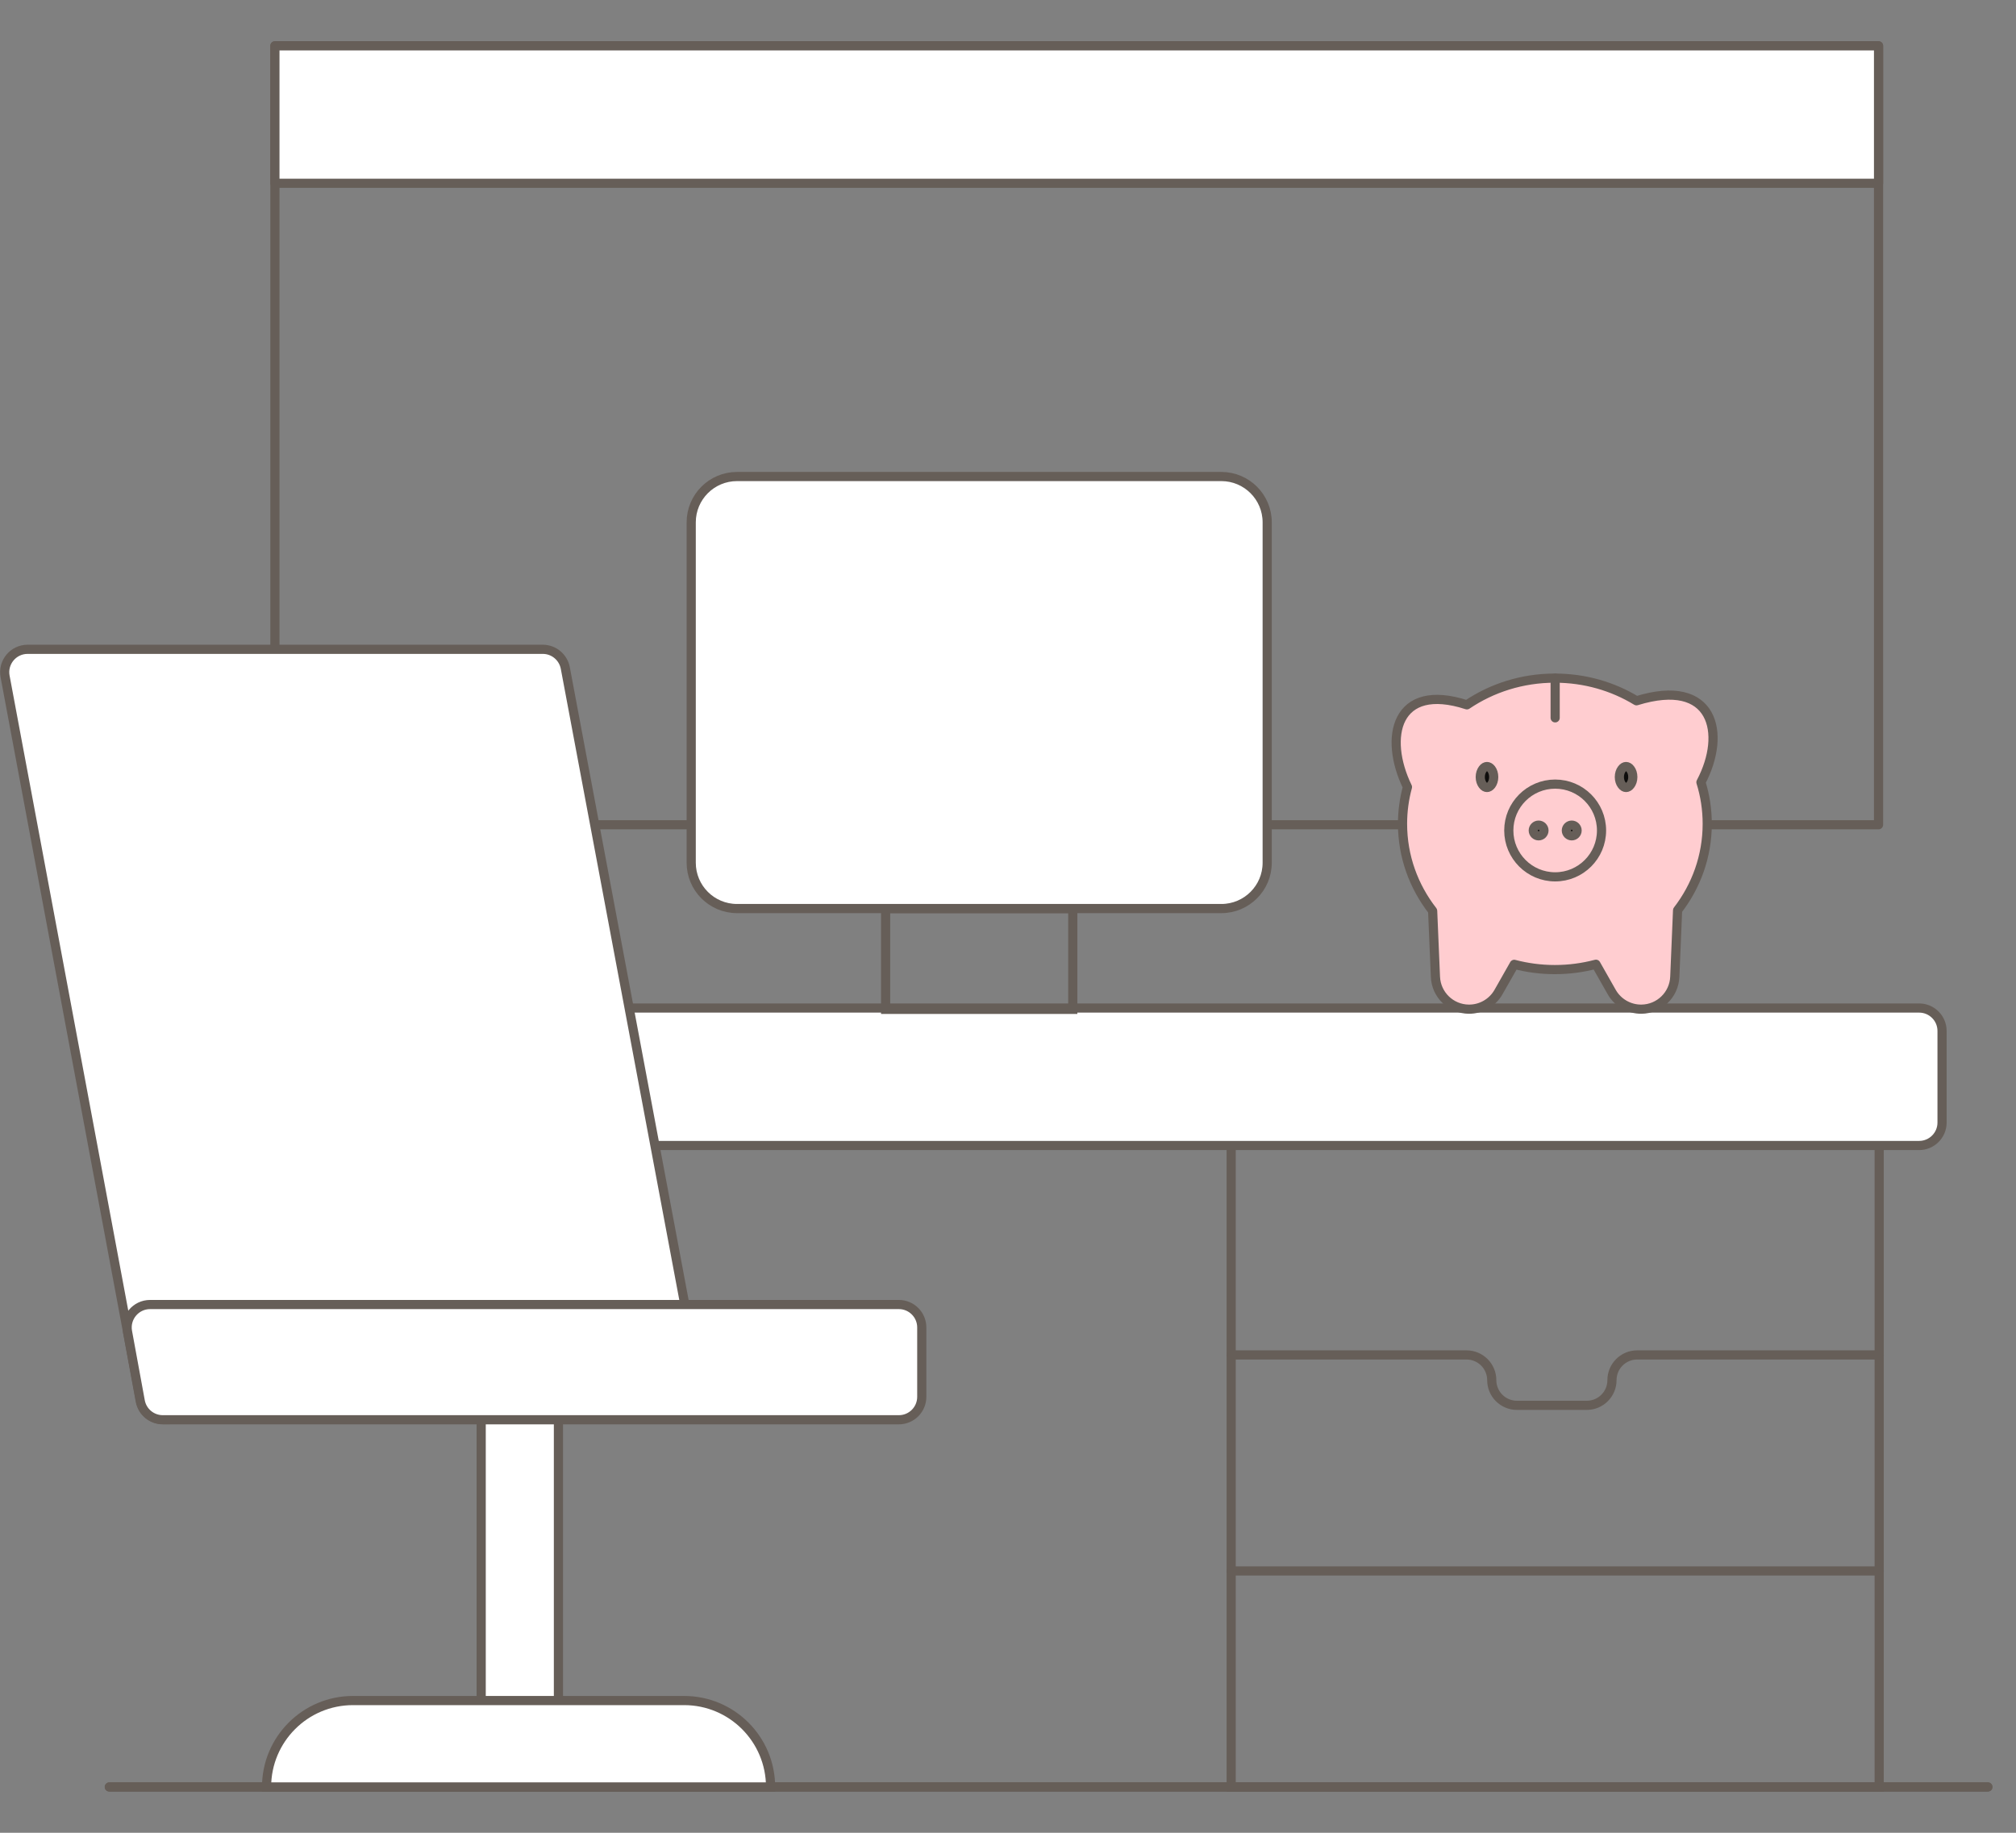 <svg width="44" height="40" viewBox="0 0 44 40" fill="none" xmlns="http://www.w3.org/2000/svg">
<rect x="0" y="0" width="44" height="40" fill="#808080" stroke="none"/>
<path d="M6 1H41V18H6V1Z" stroke="#665E58" stroke-width="0.2" stroke-linejoin="round"/>
<path d="M6 1H41V4H6V1Z" fill="white" stroke="#665E58" stroke-width="0.2" stroke-linejoin="round"/>
<path d="M2.386 39L43.386 39" stroke="#665E58" stroke-width="0.2" stroke-linecap="round"/>
<path d="M2.386 39L43.386 39" stroke="#665E58" stroke-width="0.2" stroke-linecap="round"/>
<rect x="26.871" y="24.857" width="14.143" height="14.143" stroke="#665E58" stroke-width="0.2"/>
<path d="M26.871 34.286H32.558H33.943H35.182H41.014" stroke="#665E58" stroke-width="0.2" stroke-linecap="round"/>
<path d="M26.871 29.571H32.008C32.311 29.571 32.558 29.818 32.558 30.121V30.121C32.558 30.425 32.804 30.671 33.108 30.671H33.943H34.632C34.936 30.671 35.182 30.425 35.182 30.121V30.121C35.182 29.818 35.428 29.571 35.732 29.571H41.014" stroke="#665E58" stroke-width="0.2" stroke-linecap="round"/>
<path d="M4.386 22.5C4.386 22.224 4.61 22 4.886 22H41.886C42.162 22 42.386 22.224 42.386 22.5V24.5C42.386 24.776 42.162 25 41.886 25H4.886C4.61 25 4.386 24.776 4.386 24.5V22.5Z" fill="white" stroke="#665E58" stroke-width="0.2"/>
<path d="M19.329 22.029H23.414V19.829H19.329L19.329 22.029Z" stroke="#665E58" stroke-width="0.2"/>
<path d="M15.086 11.4C15.086 10.848 15.533 10.4 16.086 10.4H26.657C27.209 10.4 27.657 10.848 27.657 11.4V18.829C27.657 19.381 27.209 19.829 26.657 19.829H16.086C15.533 19.829 15.086 19.381 15.086 18.829V11.4Z" fill="white" stroke="#665E58" stroke-width="0.2"/>
<rect x="-0.1" y="0.1" width="1.686" height="7.5" transform="matrix(-1 0 0 1 12.088 29.729)" fill="white" stroke="#665E58" stroke-width="0.2"/>
<path d="M5.818 39C5.818 37.959 6.662 37.114 7.704 37.114H14.932C15.974 37.114 16.818 37.959 16.818 39V39H5.818V39Z" fill="white" stroke="#665E58" stroke-width="0.2"/>
<path d="M0.111 14.763C0.053 14.456 0.289 14.171 0.602 14.171H11.847C12.087 14.171 12.293 14.343 12.338 14.579L15.294 30.323C15.351 30.63 15.117 30.913 14.805 30.915L3.561 30.983C3.319 30.985 3.111 30.813 3.066 30.575L0.111 14.763Z" fill="white" stroke="#665E58" stroke-width="0.2"/>
<path d="M2.783 29.062C2.727 28.755 2.963 28.471 3.275 28.471H19.618C19.894 28.471 20.118 28.695 20.118 28.971V30.486C20.118 30.762 19.894 30.986 19.618 30.986H3.553C3.311 30.986 3.104 30.813 3.061 30.576L2.783 29.062Z" fill="white" stroke="#665E58" stroke-width="0.2"/>
<path fill-rule="evenodd" clip-rule="evenodd" d="M36.614 19.866C37.021 19.338 37.261 18.686 37.261 17.98C37.261 17.665 37.213 17.36 37.124 17.073C37.689 16.003 37.402 14.773 35.717 15.294C35.202 14.981 34.591 14.8 33.936 14.8C33.221 14.8 32.559 15.016 32.016 15.383C30.459 14.875 30.192 16.095 30.718 17.175C30.648 17.433 30.611 17.702 30.611 17.98C30.611 18.692 30.855 19.349 31.268 19.879L31.329 21.319C31.345 21.711 31.666 22.021 32.058 22.025C32.325 22.027 32.572 21.884 32.705 21.652L33.049 21.047C33.331 21.121 33.629 21.161 33.936 21.161C34.246 21.161 34.547 21.12 34.832 21.044L35.177 21.652C35.309 21.884 35.557 22.027 35.824 22.025C36.216 22.021 36.536 21.711 36.553 21.319L36.614 19.866Z" fill="#FFCDD0"/>
<path d="M36.614 19.866L36.535 19.805C36.522 19.821 36.515 19.841 36.514 19.862L36.614 19.866ZM37.124 17.073L37.035 17.026C37.023 17.049 37.02 17.077 37.028 17.102L37.124 17.073ZM35.717 15.294L35.665 15.38C35.69 15.395 35.719 15.398 35.747 15.39L35.717 15.294ZM32.016 15.383L31.985 15.478C32.014 15.488 32.047 15.483 32.072 15.466L32.016 15.383ZM30.718 17.175L30.815 17.202C30.821 17.178 30.819 17.154 30.808 17.132L30.718 17.175ZM31.268 19.879L31.368 19.875C31.367 19.854 31.36 19.834 31.347 19.818L31.268 19.879ZM31.329 21.319L31.429 21.315L31.429 21.315L31.329 21.319ZM32.058 22.025L32.057 22.125L32.057 22.125L32.058 22.025ZM32.705 21.652L32.618 21.603L32.618 21.603L32.705 21.652ZM33.049 21.047L33.074 20.95C33.03 20.938 32.984 20.958 32.962 20.997L33.049 21.047ZM34.832 21.044L34.919 20.995C34.896 20.955 34.85 20.936 34.806 20.948L34.832 21.044ZM35.177 21.652L35.264 21.603L35.264 21.603L35.177 21.652ZM35.824 22.025L35.825 22.125L35.825 22.125L35.824 22.025ZM36.553 21.319L36.453 21.315L36.453 21.315L36.553 21.319ZM37.261 17.98H37.161C37.161 18.663 36.929 19.294 36.535 19.805L36.614 19.866L36.693 19.927C37.113 19.383 37.361 18.709 37.361 17.98H37.261ZM37.124 17.073L37.028 17.102C37.115 17.38 37.161 17.675 37.161 17.98H37.261H37.361C37.361 17.655 37.312 17.34 37.219 17.043L37.124 17.073ZM35.717 15.294L35.747 15.39C36.158 15.263 36.473 15.246 36.705 15.299C36.934 15.352 37.086 15.473 37.177 15.636C37.365 15.969 37.311 16.504 37.035 17.026L37.124 17.073L37.212 17.119C37.502 16.572 37.588 15.957 37.352 15.538C37.231 15.324 37.031 15.169 36.75 15.104C36.472 15.04 36.119 15.065 35.688 15.199L35.717 15.294ZM33.936 14.8V14.9C34.573 14.9 35.166 15.076 35.665 15.38L35.717 15.294L35.769 15.209C35.239 14.886 34.61 14.7 33.936 14.7V14.8ZM32.016 15.383L32.072 15.466C32.598 15.11 33.241 14.9 33.936 14.9V14.8V14.7C33.2 14.7 32.519 14.922 31.96 15.3L32.016 15.383ZM30.718 17.175L30.808 17.132C30.551 16.604 30.5 16.065 30.674 15.73C30.759 15.567 30.899 15.447 31.107 15.394C31.318 15.341 31.607 15.355 31.985 15.478L32.016 15.383L32.047 15.288C31.647 15.158 31.318 15.134 31.058 15.2C30.794 15.267 30.608 15.424 30.497 15.638C30.28 16.055 30.359 16.667 30.628 17.219L30.718 17.175ZM30.611 17.98H30.711C30.711 17.711 30.747 17.451 30.815 17.202L30.718 17.175L30.622 17.149C30.549 17.415 30.511 17.693 30.511 17.98H30.611ZM31.268 19.879L31.347 19.818C30.947 19.305 30.711 18.669 30.711 17.98H30.611H30.511C30.511 18.716 30.764 19.394 31.189 19.941L31.268 19.879ZM31.329 21.319L31.429 21.315L31.368 19.875L31.268 19.879L31.168 19.884L31.229 21.323L31.329 21.319ZM32.058 22.025L32.059 21.925C31.72 21.922 31.443 21.654 31.429 21.315L31.329 21.319L31.229 21.323C31.247 21.768 31.612 22.121 32.057 22.125L32.058 22.025ZM32.705 21.652L32.618 21.603C32.504 21.803 32.29 21.927 32.059 21.925L32.058 22.025L32.057 22.125C32.361 22.127 32.642 21.965 32.791 21.702L32.705 21.652ZM33.049 21.047L32.962 20.997L32.618 21.603L32.705 21.652L32.791 21.702L33.136 21.096L33.049 21.047ZM33.936 21.161V21.061C33.637 21.061 33.348 21.022 33.074 20.95L33.049 21.047L33.023 21.143C33.314 21.22 33.62 21.261 33.936 21.261V21.161ZM34.832 21.044L34.806 20.948C34.529 21.021 34.238 21.061 33.936 21.061V21.161V21.261C34.255 21.261 34.564 21.219 34.858 21.141L34.832 21.044ZM35.177 21.652L35.264 21.603L34.919 20.995L34.832 21.044L34.745 21.094L35.09 21.702L35.177 21.652ZM35.824 22.025L35.823 21.925C35.592 21.927 35.378 21.803 35.264 21.603L35.177 21.652L35.09 21.702C35.24 21.965 35.521 22.127 35.825 22.125L35.824 22.025ZM36.553 21.319L36.453 21.315C36.439 21.654 36.162 21.922 35.823 21.925L35.824 22.025L35.825 22.125C36.27 22.121 36.634 21.768 36.653 21.323L36.553 21.319ZM36.614 19.866L36.514 19.862L36.453 21.315L36.553 21.319L36.653 21.323L36.714 19.87L36.614 19.866Z" fill="#665E58"/>
<path d="M33.942 14.8L33.942 15.667" stroke="#665E58" stroke-width="0.2" stroke-linecap="round"/>
<circle cx="1.012" cy="1.012" r="1.012" transform="matrix(-1 0 0 1 34.954 17.113)" fill="#FFCDD0" stroke="#665E58" stroke-width="0.2" stroke-linecap="round" stroke-linejoin="round"/>
<path d="M34.304 18.008C34.239 18.008 34.186 18.061 34.186 18.125C34.186 18.189 34.239 18.242 34.304 18.242C34.368 18.242 34.421 18.189 34.421 18.125C34.421 18.061 34.368 18.008 34.304 18.008Z" fill="#0E0D0C" stroke="#665E58" stroke-width="0.2" stroke-linecap="round" stroke-linejoin="round"/>
<path d="M33.581 18.008C33.517 18.008 33.464 18.061 33.464 18.125C33.464 18.189 33.517 18.242 33.581 18.242C33.645 18.242 33.698 18.189 33.698 18.125C33.698 18.061 33.645 18.008 33.581 18.008Z" fill="#0E0D0C" stroke="#665E58" stroke-width="0.2" stroke-linecap="round" stroke-linejoin="round"/>
<path d="M32.454 16.729C32.424 16.729 32.39 16.745 32.36 16.786C32.33 16.826 32.307 16.887 32.307 16.959C32.307 17.03 32.33 17.09 32.36 17.13C32.39 17.171 32.424 17.187 32.454 17.187C32.483 17.187 32.518 17.171 32.549 17.13C32.579 17.09 32.601 17.029 32.601 16.959C32.601 16.887 32.579 16.826 32.549 16.786C32.518 16.745 32.483 16.729 32.454 16.729Z" fill="#0E0D0C" stroke="#665E58" stroke-width="0.2" stroke-linecap="round" stroke-linejoin="round"/>
<path d="M35.489 16.729C35.46 16.729 35.426 16.745 35.396 16.786C35.365 16.826 35.343 16.887 35.343 16.959C35.343 17.03 35.365 17.09 35.396 17.13C35.426 17.171 35.46 17.187 35.489 17.187C35.519 17.187 35.554 17.171 35.584 17.13C35.615 17.09 35.637 17.029 35.637 16.959C35.637 16.887 35.615 16.826 35.584 16.786C35.554 16.745 35.519 16.729 35.489 16.729Z" fill="#0E0D0C" stroke="#665E58" stroke-width="0.2" stroke-linecap="round" stroke-linejoin="round"/>
</svg>
